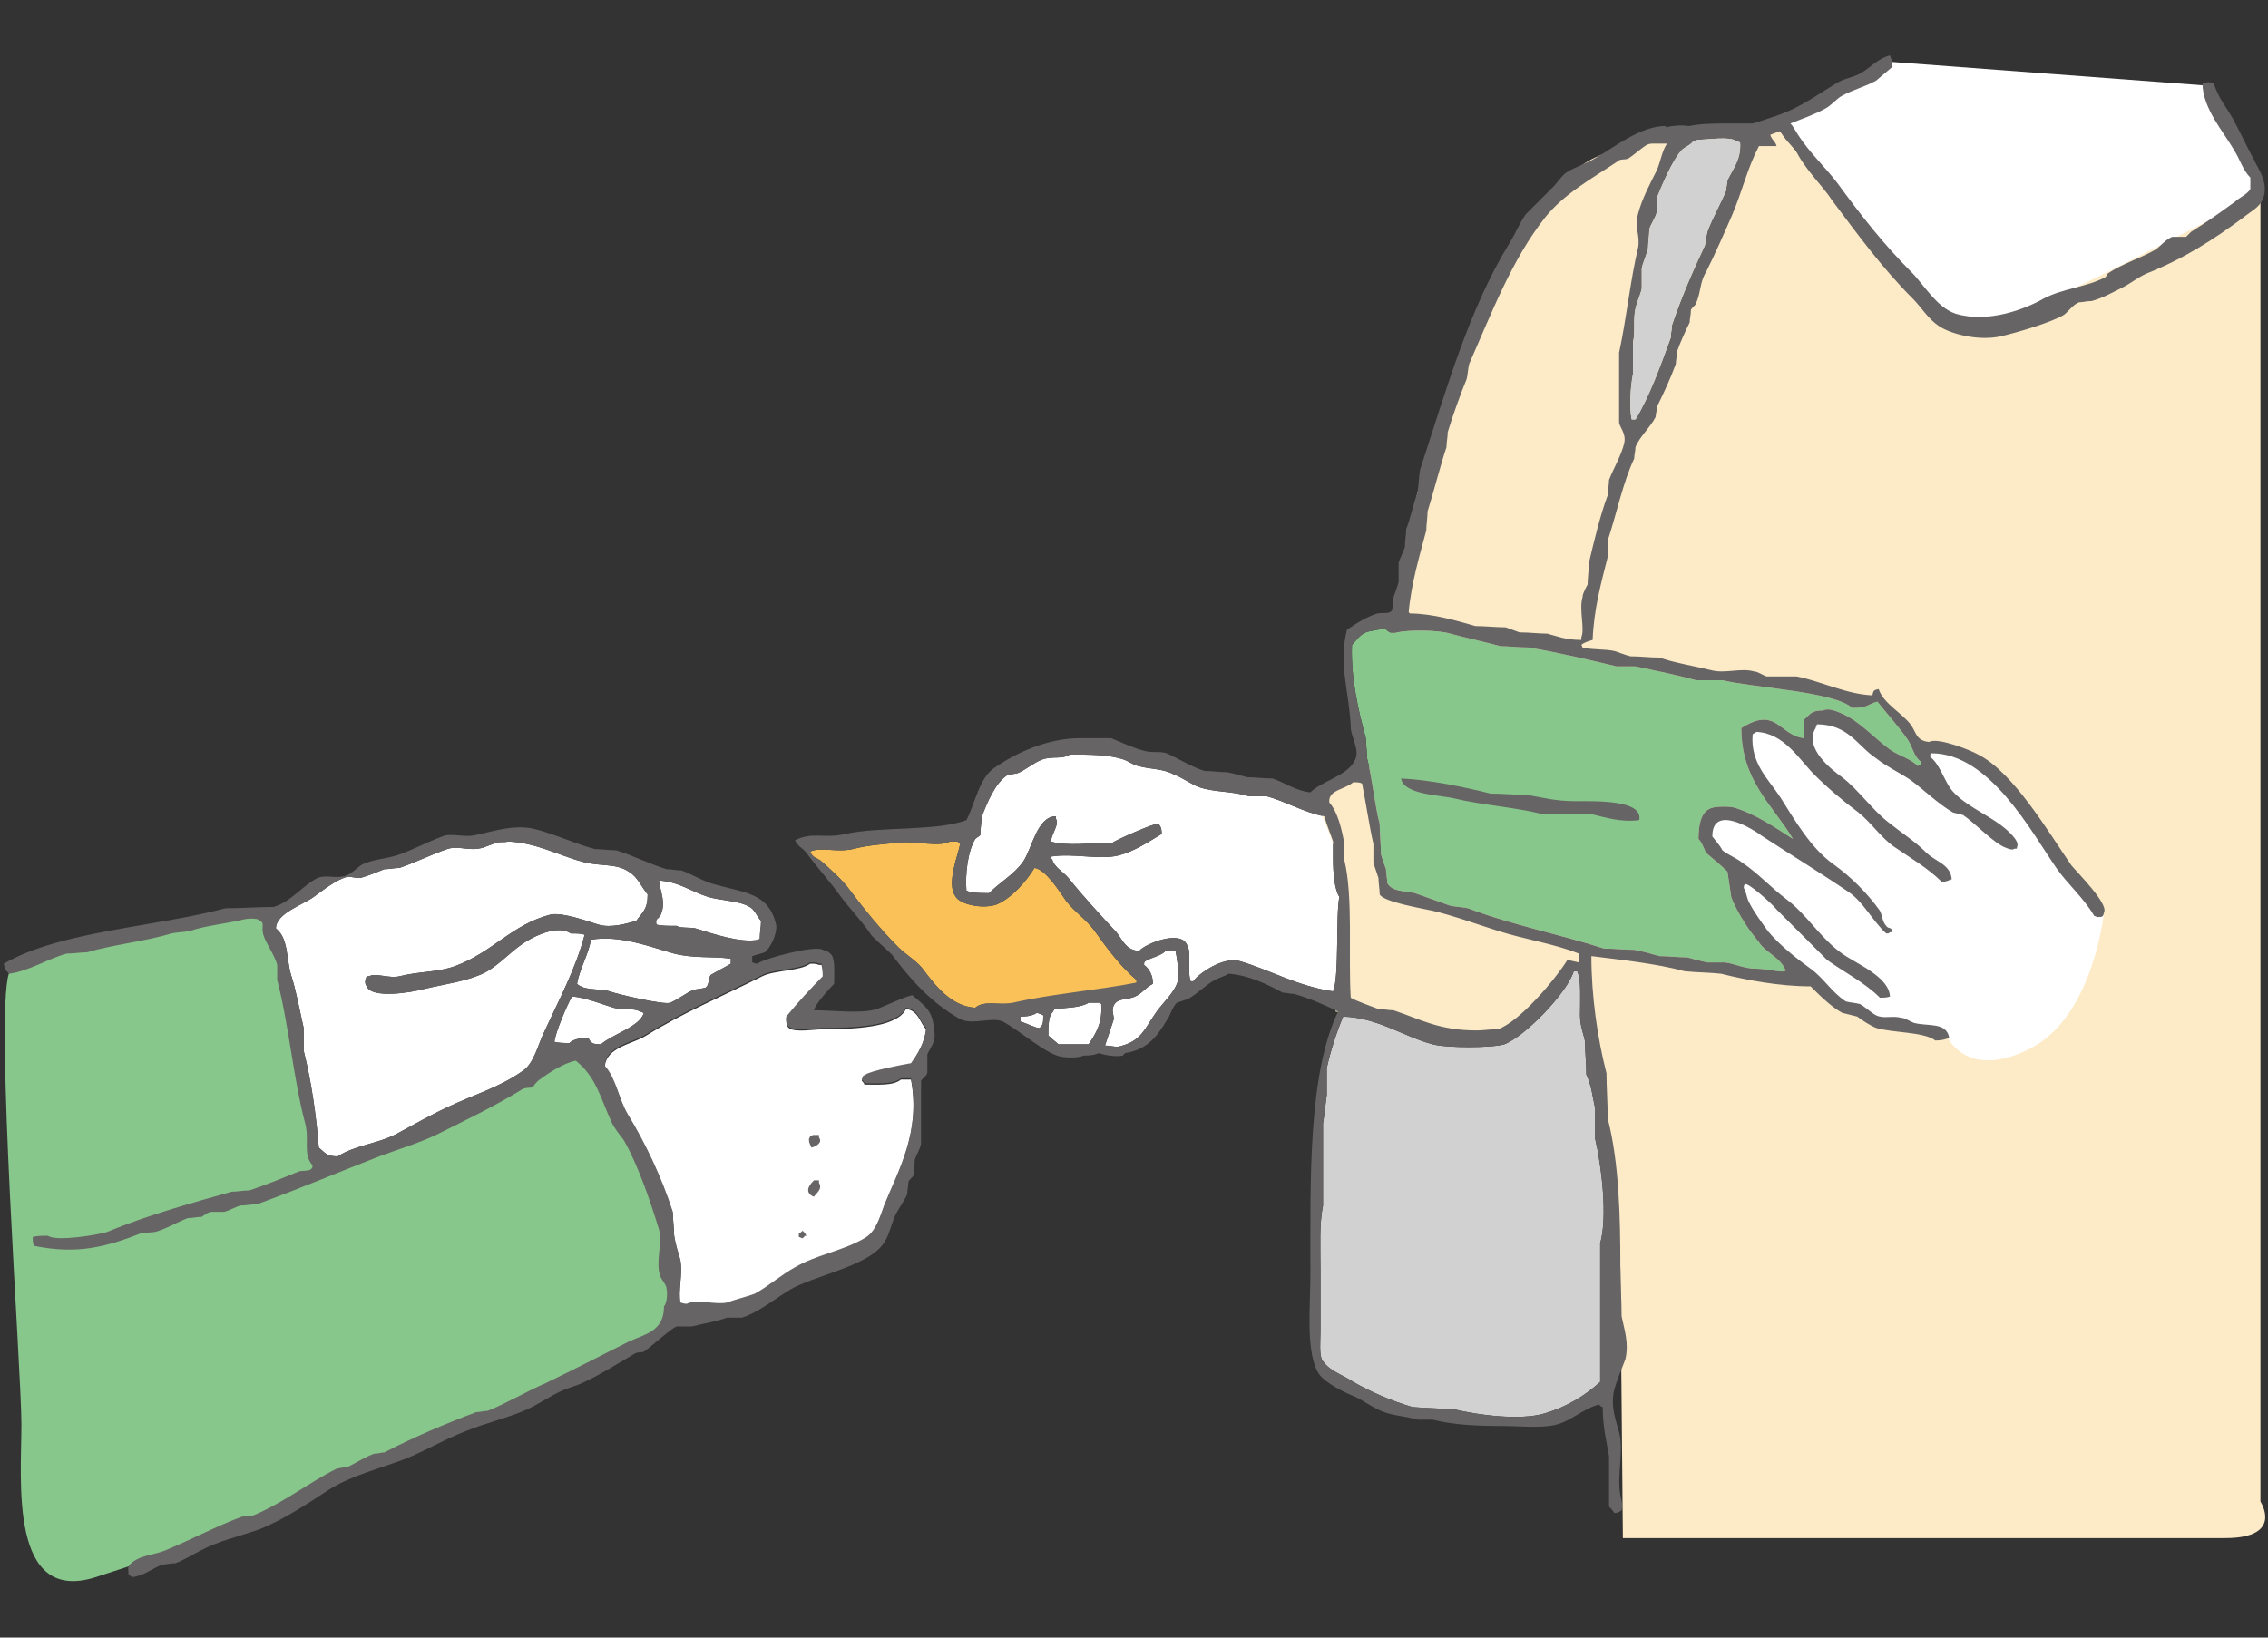 <?xml version="1.0" encoding="utf-8"?>
<!-- Generator: Adobe Illustrator 27.1.1, SVG Export Plug-In . SVG Version: 6.00 Build 0)  -->
<svg version="1.1" id="Layer_2_00000075140195132354161590000015250539118635063732_"
	 xmlns="http://www.w3.org/2000/svg" xmlns:xlink="http://www.w3.org/1999/xlink" x="0px" y="0px" viewBox="0 0 180 130"
	 style="enable-background:new 0 0 180 130;" xml:space="preserve">
<rect x="0" y="0" width="180" height="130" fill="#333333" stroke="none"/>
<style type="text/css">
	.st0{fill-rule:evenodd;clip-rule:evenodd;fill:#FFFFFF;}
	.st1{fill-rule:evenodd;clip-rule:evenodd;fill:#88C78C;}
	.st2{fill-rule:evenodd;clip-rule:evenodd;fill:#D1D1D1;}
	.st3{fill-rule:evenodd;clip-rule:evenodd;fill:#FDEBC8;}
	.st4{fill-rule:evenodd;clip-rule:evenodd;fill:#F9C158;}
	.st5{fill-rule:evenodd;clip-rule:evenodd;fill:#666464;}
</style>
<g id="contents">
	<g>
		<path class="st0" d="M149.9,4.9l25.3,1.9c0,0,3.6,6.6,3.8,7.3c0.2,0.7,1,0.6-0.2,1.6c-1.3,1-9,5.4-9.9,5.8s-6,3.8-9.7,4.2
			c-3.7,0.4-6.2-0.6-6.4-1.3c-0.2-0.6-11.4-14.6-11.4-14.6l7.4-3.9L149.9,4.9L149.9,4.9z"/>
		<g>
			<path class="st0" d="M52.4,72.7c0.5-1,0-1.9-0.1-2.8c1.6,0.1,2.6,0.9,3.9,1.3c1,0.3,2.5,0.3,3.3,0.8c0.4,0.2,0.6,0.8,0.9,1.1
				c0,0.5-0.1,0.9-0.1,1.4c0,0-0.1,0.1-0.1,0.1c-1.4,0.3-3.7-0.5-5-0.9c-0.4-0.1-1.2,0-1.5-0.2c-0.6,0-1.2,0-1.6-0.1
				C52,72.9,52.2,73,52.4,72.7L52.4,72.7z"/>
			<path class="st0" d="M58,76.1v0.4c-0.5,0.3-1.1,0.6-1.6,0.9c-0.2,0.3-0.1,0.8-0.4,1c-0.3,0.1-0.7,0.1-1,0.2
				c-0.5,0.2-1.3,0.8-1.8,1c-0.5,0.2-4.3-0.7-4.8-0.9c-0.6-0.2-1.8-0.1-2.3-0.4c-0.2-0.1-0.2-0.1-0.3-0.2c0.2-1.2,0.9-2.3,1.1-3.5
				c2.3-0.4,4.8,0.6,6.6,1.1C55.1,76.1,56.4,75.9,58,76.1z"/>
			<path class="st0" d="M41.5,85c-1.8,1.3-3.9,1.9-6,2.9c-1.3,0.6-2.7,1.4-4,2.1c-1.5,0.8-3.3,0.9-4.7,1.8c-0.9,0-1-0.3-1.5-0.7
				c-0.2-2.6-0.6-5.3-1.2-7.7v-1.8c-0.3-1.3-0.6-3-1-4.2c-0.4-1.4-0.2-2.9-1.2-3.7c0-1.2,2.2-1.9,3-2.5c0.7-0.5,1.8-1.4,2.7-1.6
				c0.3,0,0.6,0.1,1,0.1c0.7-0.2,1.4-0.5,1.9-0.7c0.4,0,0.8-0.1,1.2-0.1c1.2-0.4,2.6-1.1,3.8-1.5c0.9-0.3,1.7,0.2,2.8-0.1
				c0.3-0.1,0.8-0.3,1.1-0.4c0.3-0.1,0.7,0,0.9-0.1c2.3,0.1,4,1.1,5.9,1.6c1.3,0.4,2.7,0.1,3.7,0.8c0.7,0.4,1,1.2,1.5,1.8
				c0,1.2-0.4,1.4-0.9,2.1c-0.7,0.2-2,0.6-3,0.3c-0.7-0.2-2.8-1-3.8-0.8c-3.1,0.8-4.6,3-7.6,4.1c-1.4,0.5-2.8,0.4-4.4,0.8
				c-0.8,0.2-1.9-0.3-2.4,0h-0.2c-0.1,0.3-0.2,0.5,0,0.8c0.4,1,3.5,0.5,4.6,0.2c1.7-0.4,3.4-0.6,4.8-1.3c1.3-0.7,2.2-1.9,3.5-2.6
				c0.5-0.3,2.3-1.2,3.3-0.5c0.4,0,0.8,0,1.1,0.1c-0.7,2.7-2.1,5.3-3.2,7.7C42.7,82.9,42.4,84.4,41.5,85L41.5,85z"/>
			<path class="st0" d="M46.7,82.4c-0.7,0-1.2,0.1-1.5,0.4c-0.4,0-0.9,0-1.2-0.1c0.1-0.8,1-2.9,1.4-3.6c1.1,0.1,2.3,0.6,3.3,0.9
				c0.7,0.2,1.6,0,2.1,0.3c0.1,0,0.2,0.1,0.3,0.1c-0.3,1.1-2.5,1.7-3.4,2.5C47,82.9,46.9,82.8,46.7,82.4L46.7,82.4z"/>
			<path class="st0" d="M72.3,84.5c-0.6,0.1-3.2,0.6-3.6,0.9c-0.1,0-0.1,0.1-0.2,0.1c0,0.1-0.1,0.2-0.1,0.3c0.1,0.1,0.2,0.2,0.2,0.3
				c1.1,0,2.3,0.1,2.9-0.4h0.8c0.8,4.2-1,7.3-2.1,10c-0.4,1.1-0.7,2.2-1.6,2.7c-1.7,1-3.8,1.3-5.5,2.3c-1.1,0.6-2.1,1.5-3.2,2.1
				c-0.5,0.2-1.7,0.5-2.2,0.7c-0.9,0.2-2.4-0.3-3.2,0.1c-0.3,0-0.4-0.1-0.5-0.1c-0.2-1,0.2-2.3,0-3.4c-0.2-0.7-0.4-1.3-0.5-2
				c0-0.6-0.1-1.2-0.1-1.8c-0.9-2.8-2.2-5.5-3.6-7.8c-0.7-1.2-0.9-2.8-1.8-3.8c0.1-1.6,2.2-1.8,3.3-2.5c2.9-1.8,6-3.1,9.2-4.7
				c1-0.5,3-0.4,3.8-1c0.3,0,0.5,0,0.7,0.1h0.2c0.1,0.3,0.1,0.6,0.1,1c-1,1-2,2.1-2.9,3.2c0,0.4,0,0.6,0.2,0.8
				c0.5,0.4,2,0.1,2.9,0.1c2.1,0,5.7-0.1,6.4-1.6c1,0.1,1.1,1.1,1.6,1.6C73.4,82.8,72.8,83.7,72.3,84.5L72.3,84.5z"/>
			<path class="st0" d="M82.5,81.6c-0.1,0.1-1.1-0.4-1.5-0.5v-0.4c0.6,0,1-0.1,1.3-0.3c0.3,0.1,0.3,0.1,0.5,0.2
				C82.8,81.1,82.8,81.4,82.5,81.6L82.5,81.6z"/>
			<path class="st0" d="M86.4,82.9c-0.8,0-1.4,0-2.4,0c-0.2-0.2-0.5-0.4-0.8-0.7c0-0.6,0-1.5,0.3-1.8c0.1-0.1,0.1-0.2,0.2-0.3
				c0.9-0.1,2.1-0.1,2.7-0.5h0.9c0,0,0.1,0.1,0.1,0.1C87.5,81.2,87,82,86.4,82.9L86.4,82.9z"/>
			<path class="st0" d="M93.5,77.8c-0.2,0.9-1.2,1.8-1.7,2.5c-1,1.4-1.2,2.4-3.1,2.8c-0.3,0-0.6-0.1-1-0.1c0.2-0.6,0.6-1.8,0.7-2.1
				c0-0.3-0.2-0.7,0-1.1c0.3-0.6,1.1-0.4,1.7-0.7c0.5-0.2,0.8-0.7,1.4-1c0-0.7-0.3-1.2-0.7-1.5c0-0.2,0-0.2,0.1-0.3
				c0.5-0.3,1.2-0.4,1.6-0.8h0.8C93.4,76,93.6,77.2,93.5,77.8L93.5,77.8z"/>
			<path class="st0" d="M105.8,78.7c-2.8-0.4-5-1.7-7.4-2.4c-1.3-0.4-3.3,1-3.7,1.6h-0.2c-0.3-0.8,0.1-2.3-0.3-2.9
				c-0.5-1.2-3.3-0.1-3.8,0.5c-1.1-0.1-1.3-0.9-1.8-1.5c-1.3-1.4-2.6-2.8-3.8-4.3c-0.4-0.5-1.1-0.8-1.3-1.5h-0.1v-0.2
				c1.8-0.3,3.9,0.3,5.4-0.1c1.2-0.3,2.4-1.1,3.4-1.7c0-0.4-0.1-0.7-0.3-0.8c-0.2-0.1-3.4,1.3-3.6,1.5c-1.5,0-3.7,0.3-4.9-0.1
				c0.1-0.7,0.7-1.4,0.4-1.8v-0.2c-1.5,0-1.9,2.6-2.6,3.6c-0.7,1-1.8,1.6-2.7,2.5c-0.7,0-1.4,0-1.8-0.2c-0.1-1.3,0.1-3.1,0.7-4.1
				c0.1-0.1,0.3-0.2,0.4-0.3c0-0.5,0.1-0.9,0.1-1.4c0.4-1.1,1.1-2.8,2.1-3.4l0.7-0.1c0.6-0.2,1.4-0.9,2-1.1c0.8-0.3,1.6,0,2.2-0.4
				c1.7,0,3.1,0,4.3,0.4c0.3,0.1,0.7,0.4,1.1,0.5c1.1,0.3,2,0.2,2.9,0.7c0.6,0.2,1.4,0.8,2,1c1.2,0.4,2.6,0.3,3.9,0.7h1.4
				c1.5,0.4,3,1.3,4.6,1.6c0.2,0.7,0.5,1.4,0.7,2v1.4c0,1,0.1,2.4,0.5,3C106,72.6,106.3,77.6,105.8,78.7L105.8,78.7z"/>
		</g>
		<path class="st1" d="M0.7,77.3c-1.1,3.4,1,31.4,1,35.8s-1,14.3,5.9,12.1s12.6-4.5,13.3-4.9c0.7-0.4,7.8-4.1,8.2-4.2
			s15.7-6.1,15.7-6.1s7.4-3.5,8-4.9s0.5-0.8,0.6-1.9c0.2-1.1,0.1-4.6-0.6-6.8s-6-12.5-6-12.5s0.5-0.9-0.6-0.5
			c-1,0.4-10.7,5.2-10.9,5.4c-0.2,0.2-9,4.1-9.3,3.8c-0.4-0.3-0.6-0.4-0.8-0.9c-0.1-0.5-2.9-16.5-2.9-16.5L21,72.4l-6,0.5L1.8,76.3
			L0.7,77.3L0.7,77.3z"/>
		<path class="st2" d="M126.6,88v2.4c0.5,2.1,1,6.2,0.4,8.3v11c-1.2,1.1-2.7,2-4.4,2.5c-2,0.6-5.4,0.1-7.1-0.3
			c-1.1-0.1-2.2-0.1-3.4-0.2c-1.7-0.5-3.3-1.2-4.7-2c-0.9-0.6-2-0.9-2.5-1.8c-0.2-0.5-0.1-1.5-0.1-2.2v-5c0-1.7-0.1-3.5,0.2-5v-6.5
			c0.1-0.6,0.2-1.6,0.3-2.3v-2.1c0.3-1.4,0.8-2.9,1.3-4.1c2.8,0.1,4.8,1.6,7.1,2.2c1.1,0.3,4.7,0.3,5.7,0c1.6-0.6,5-4.1,5.5-5.8h0.3
			v0.1c0.3,0.4,0.2,2.4,0.2,3.4c0,0.9,0.3,1.5,0.4,2.1c0,0.9,0.1,1.7,0.1,2.6C126.3,86.1,126.4,87.1,126.6,88L126.6,88z"/>
		<path class="st3" d="M179.4,15.4v103.8c0,0,1.9,2.9-2.8,2.9h-47.8l-0.2-21.4l-3.3-24.3c0,0-4.5,6.4-5.9,6.4c-1.3,0-10.4-2-10.4-2
			l-3-0.5c0,0,0.5-7.8,0.5-10.2s-2.4-7.1-2.4-7.1l4.5-1.7c0,0,2.8-17.9,3.9-22.2c1.2-4.3,5.7-15.5,7.3-18.6s4.2-6.8,6.8-8
			c2.6-1.2,7.6-2.3,9.2-2.3c1.6,0,5.3,0,5.3,0s12.5,15.8,15,15.9c2.5,0.1,14.9-6.4,14.9-6.4L179.4,15.4L179.4,15.4z"/>
		<path class="st0" d="M167,72.3c0,0-0.8,8.3-5.8,10.9c-5,2.6-6.6-0.8-6.6-0.8s-8.6-2.2-9.6-3.3c-1-1.1-5.7-4.8-6.3-6.4
			s-0.9-3-0.9-3.2c0.1-0.2-1.9-1.7-2.2-2.7c-0.3-1-0.7-1.6,0.5-2c1.2-0.4,3.2,0.6,4.7,1.4c1.5,0.7,3.7,2.4,3.7,2.4s-5.3-6.8-5.5-7.9
			s-0.5-1.9-0.3-2.3c0.2-0.5,1-1,2-0.5c1,0.5,2.8,1.7,2.8,1.7s-0.6-2.2,0.6-2.5c1.2-0.3,2.8,0.6,3.3,1c0.5,0.4,6.5,4.9,6.5,4.9
			s-1.7-3.7-1.6-3.9c0.1-0.2,4,0.6,5.3,1.6C158.9,61.6,167,72.3,167,72.3L167,72.3z"/>
		<path class="st1" d="M128.3,52.9h1.5c1.4,0.3,3.4,0.7,4.8,1.1h2.1c2.5,0.6,8.9,0.9,10.3,2.2c1.3,0,1.2-0.3,2-0.5
			c0.8,1,1.7,2,2.4,3c0.4,0.6,0.5,1.4,1.1,1.8c-0.1,0.2,0,0.1-0.1,0.2c-0.1,0.1,0,0-0.2,0.1c-0.6-0.6-1.5-0.8-2.2-1.3
			c-1.1-0.8-2.1-1.9-3.3-2.6c-0.4-0.2-1.5-0.8-2-0.5c-1,0-1,0.3-1.5,0.7v1.5c-2-0.2-2.2-2.6-5-0.8c0,4.2,2.5,6.1,4.1,8.8
			c-1.4-0.9-3-2-4.7-2.5c-0.4-0.1-1.6-0.1-1.9,0.1c-0.7,0.3-0.9,1.3-0.9,2.4c0.3,0.3,0.4,0.7,0.6,1.1c0.6,0.5,1.2,1,1.7,1.5
			c0.1,0.7,0.2,1.3,0.3,2c0.2,0.6,0.7,1.5,1.1,2.1c0.3,0.5,0.7,1,1.1,1.5c0.5,0.8,1.7,1.2,2.1,2.2h0.1c-0.1,0.1,0,0-0.2,0.1
			c-0.3,0.1-1.4-0.2-2.2-0.2c-1,0-1.7-0.4-2.5-0.5h-1.4c-0.5-0.1-1.2-0.3-1.6-0.4c-0.7,0-1.5-0.1-2.2-0.1c-0.7-0.2-1.4-0.4-2-0.5
			c-0.8,0-1.6-0.1-2.4-0.1c-3.4-1.1-7.4-1.9-10.8-3.2c-0.5-0.1-0.9-0.1-1.4-0.2c-0.8-0.3-2-0.7-2.8-1c-0.9-0.2-1.8-0.1-2.2-0.8
			c0-0.4-0.1-0.7-0.1-1.1c-0.1-0.3-0.3-0.8-0.4-1.2c0-0.8-0.1-1.6-0.1-2.4c-0.4-1.5-0.6-3.7-1-5.2c0-0.5-0.1-1.1-0.1-1.6
			c-0.6-2.2-1.2-4.8-1.1-7.4c0.3-0.3,0.6-0.8,1.1-1c0.2-0.1,1.5-0.3,1.5-0.3c0.2,0.1,0.4,0.5,1,0.3c0.9-0.2,3.2-0.2,4.2,0.1
			c1.1,0.3,2.9,0.7,4,1c0.7,0,1.4,0.1,2.2,0.1C123.7,51.8,126.2,52.4,128.3,52.9L128.3,52.9z"/>
		<path class="st4" d="M77.4,80c-1.9-0.1-3.2-1.8-4.1-3c-0.5-0.7-1.4-1.2-2-1.8c-1.4-1.4-2.7-3-3.9-4.6c-0.4-0.6-1.7-1.8-2.3-2.3
			c-0.3-0.2-0.5-0.2-0.7-0.5c-0.1-0.1,0,0-0.1-0.2c0.9-0.4,2,0.1,3.4-0.2c1.1-0.3,2.5-0.4,3.6-0.5c1.2-0.2,3.2,0.4,4.1-0.1H76
			l0.2,0.2c-0.1,0.7-1.1,3.1-0.4,4.1c0.3,0.7,2.2,1.1,3.3,0.7c1.2-0.5,2.4-1.9,3-2.9c0.9,0.1,2,1.9,2.5,2.6c0.6,0.8,1.6,1.5,2.2,2.3
			c1,1.4,2.1,2.9,3.4,4v0.3c-3,0.6-6.8,0.9-9.8,1.6C79.2,79.8,78.1,79.4,77.4,80L77.4,80z"/>
		<g>
			<path class="st5" d="M125,63.6c-1.6,0-2.6-0.3-3.8-0.5c-1,0-2-0.1-2.9-0.1c-2-0.5-4.8-1.1-7.1-1.2c0.2,1.3,3.1,1.3,4.3,1.6
				c2.1,0.5,4.8,0.7,6.8,1.2h3.9c1.2,0.3,2.5,0.7,3.9,0.5C130.4,63.5,126.8,63.6,125,63.6z"/>
			<path class="st5" d="M72.4,79c-0.8,0.2-2,0.8-2.8,1.1c-1.3,0.4-3.4,0.1-5,0.1c0.1-0.5,1.3-1.8,1.6-2.1c0-0.8,0.1-1.8-0.2-2.3
				c-0.2-0.2-0.3-0.3-0.7-0.4c-0.6-0.4-4.7,0.7-5.2,1.1c-0.2,0-0.3-0.1-0.4-0.1v-0.5c0.3-0.1,0.7-0.2,1-0.3c0.4-0.3,1-1.4,0.9-2.2
				c-0.6-2.5-2.4-2.5-4.9-3.2c-0.8-0.2-1.8-0.8-2.6-1.1c-0.4,0-0.8-0.1-1.2-0.1c-1.3-0.4-2.7-1.1-4-1.5c-0.6,0-1.2-0.1-1.7-0.1
				c-1.5-0.4-3.2-1.2-4.8-1.6c-1.7-0.4-3.6,0.3-4.7,0.5c-0.9,0.2-1.9-0.2-2.6,0.1c-1.1,0.4-2.4,1.1-3.6,1.5c-1,0.3-1.8,0.3-2.7,0.7
				c-0.4,0.2-0.8,0.7-1.3,0.9c-0.8,0.3-1.6-0.1-2.3,0.2c-1.2,0.6-2.1,1.9-3.5,2.3c-1.3,0-2.5,0.1-3.8,0.1
				c-5.6,1.5-13.1,1.8-17.6,4.4c0.1,0.6,0.2,0.5,0.4,0.8c1.6-0.2,3.1-1.2,4.6-1.6c0.5,0,1.1-0.1,1.6-0.1c2-0.6,4.8-0.9,6.7-1.5
				c0.5-0.1,1-0.1,1.5-0.2c1.1-0.4,3-0.6,4.2-0.9c0.4-0.1,1-0.1,1.2,0c0.6,0.3,0.2,0.5,0.4,1.2c0.2,0.7,0.9,1.6,1.1,2.4v1.2
				c0.9,3.4,1.3,7.9,2.2,11.3c0.4,1.4-0.2,2.5,0.6,3.4c0,0.2,0,0.2-0.1,0.3c-0.2,0.2-0.7,0.1-1,0.2c-1.2,0.5-2.7,1.1-3.9,1.5
				c-0.5,0-0.9,0.1-1.4,0.1c-3.2,0.9-6.8,1.9-9.9,3.2c-0.6,0.2-4,0.8-4.7,0.3c-0.4,0-0.9,0-1.2,0.1c0,0.3,0,0.5,0.1,0.7
				c3.4,0.7,5.7,0.1,8.5-1l1.1-0.1c0.8-0.2,1.8-0.8,2.6-1.1c0.4,0,0.7-0.1,1.1-0.1c0.2-0.1,0.5-0.4,0.8-0.4h1
				c0.4-0.1,0.9-0.4,1.3-0.5c0.4,0,0.9-0.1,1.3-0.1c3.3-1.2,6.6-2.6,9.7-3.8c1.6-0.6,3-1,4.5-1.7c2.2-1.1,4.7-2.3,6.8-3.6
				c0.3-0.2,0.6-0.1,0.9-0.2c0.1-0.2,0.3-0.4,0.4-0.5c0.8-0.6,2-1.4,3-1.6c1.6,1.3,1.9,2.8,2.8,4.8c0.2,0.5,0.7,1.1,1,1.5
				c1.1,1.9,2.1,4.8,2.8,7.1c0.3,1.1-0.3,2.6,0.1,3.7c0.1,0.3,0.5,0.7,0.5,1c0.1,0.5,0,1.2-0.2,1.4c0,2-1.5,2.2-2.8,2.8
				c-2.2,1.1-4.3,2.2-6.6,3.3c-1.4,0.6-3.1,1.6-4.6,2.2c-0.3,0-0.6,0.1-0.9,0.1c-2.4,0.9-5,2-7.3,3.2c-0.2,0-0.5,0.1-0.8,0.1
				c-0.6,0.2-1.4,0.7-2,1c-0.3,0.1-0.6,0.1-1,0.2c-2.2,1.1-4.2,2.7-6.6,3.7c-0.3,0-0.6,0.1-0.9,0.1c-1.9,0.7-4,1.8-5.9,2.6
				c-1.1,0.5-2.2,0.4-3,1.2c-0.2,0.3-0.1,0.3-0.1,0.8c0.1,0.1,0.2,0.1,0.3,0.2c0.9-0.1,1.6-0.7,2.4-1c0.3,0,0.6-0.1,1-0.1
				c0.6-0.2,1.4-0.7,2-1c1.5-0.8,3-1.1,4.7-1.7c2-0.8,3.9-2.1,5.6-3.2c1.8-1.1,3.9-1.6,6-2.4c1.5-0.6,3.2-1.6,4.8-2.2
				c1.7-0.7,3.2-1,4.8-1.7c0.9-0.4,1.9-1.1,2.8-1.5c0.7-0.3,1.2-0.4,1.8-0.7c1.3-0.6,2.7-1.5,3.9-2.2c0.3-0.2,0.5-0.1,0.8-0.2
				c0.6-0.4,2.1-1.8,2.6-2h1.2c0.8-0.2,2-0.4,2.8-0.7h1.2c1.8-0.6,3.2-2.1,4.8-2.7c1.9-0.8,4.8-1.5,6.1-2.8c0.7-0.7,0.8-1.5,1.2-2.5
				c0.2-0.5,0.8-1.3,1-1.8c0-0.3,0.1-0.7,0.1-1c0.1-0.2,0.4-0.4,0.4-0.5c0-0.4,0.1-0.8,0.1-1.2c0.1-0.4,0.4-0.8,0.5-1.3v-5
				c0.1-0.2,0.5-0.4,0.5-0.7v-1.4c0.2-0.5,0.8-1.1,0.5-2C74.1,80.2,73.2,79.7,72.4,79L72.4,79z M52.4,72.7c0.5-1,0-1.9-0.1-2.8
				c1.6,0.1,2.6,0.9,3.9,1.3c1,0.3,2.5,0.3,3.3,0.8c0.4,0.2,0.6,0.8,0.9,1.1c0,0.5-0.1,0.9-0.1,1.4c0,0-0.1,0.1-0.1,0.1
				c-1.4,0.3-3.7-0.5-5-0.9c-0.4-0.1-1.2,0-1.5-0.2c-0.6,0-1.2,0-1.6-0.1C52,72.9,52.2,73,52.4,72.7L52.4,72.7z M58,76.1v0.4
				c-0.5,0.3-1.1,0.6-1.6,0.9c-0.2,0.3-0.1,0.8-0.4,1c-0.3,0.1-0.7,0.1-1,0.2c-0.5,0.2-1.3,0.8-1.8,1c-0.5,0.2-4.3-0.7-4.8-0.9
				c-0.6-0.2-1.8-0.1-2.3-0.4c-0.2-0.1-0.2-0.1-0.3-0.2c0.2-1.2,0.9-2.3,1.1-3.5c2.3-0.4,4.8,0.6,6.6,1.1
				C55.1,76.1,56.4,75.9,58,76.1z M41.5,85c-1.8,1.3-3.9,1.9-6,2.9c-1.3,0.6-2.7,1.4-4,2.1c-1.5,0.8-3.3,0.9-4.7,1.8
				c-0.9,0-1-0.3-1.5-0.7c-0.2-2.6-0.6-5.3-1.2-7.7v-1.8c-0.3-1.3-0.6-3-1-4.2c-0.4-1.4-0.2-2.9-1.2-3.7c0-1.2,2.2-1.9,3-2.5
				c0.7-0.5,1.8-1.4,2.7-1.6c0.3,0,0.6,0.1,1,0.1c0.7-0.2,1.4-0.5,1.9-0.7c0.4,0,0.8-0.1,1.2-0.1c1.2-0.4,2.6-1.1,3.8-1.5
				c0.9-0.3,1.7,0.2,2.8-0.1c0.3-0.1,0.8-0.3,1.1-0.4c0.3-0.1,0.7,0,0.9-0.1c2.3,0.1,4,1.1,5.9,1.6c1.3,0.4,2.7,0.1,3.7,0.8
				c0.7,0.4,1,1.2,1.5,1.8c0,1.2-0.4,1.4-0.9,2.1c-0.7,0.2-2,0.6-3,0.3c-0.7-0.2-2.8-1-3.8-0.8c-3.1,0.8-4.6,3-7.6,4.1
				c-1.4,0.5-2.8,0.4-4.4,0.8c-0.8,0.2-1.9-0.3-2.4,0h-0.2c-0.1,0.3-0.2,0.5,0,0.8c0.4,1,3.5,0.5,4.6,0.2c1.7-0.4,3.4-0.6,4.8-1.3
				c1.3-0.7,2.2-1.9,3.5-2.6c0.5-0.3,2.3-1.2,3.3-0.5c0.4,0,0.8,0,1.1,0.1c-0.7,2.7-2.1,5.3-3.2,7.7C42.7,82.9,42.4,84.4,41.5,85
				L41.5,85z M46.7,82.4c-0.7,0-1.2,0.1-1.5,0.4c-0.4,0-0.9,0-1.2-0.1c0.1-0.8,1-2.9,1.4-3.6c1.1,0.1,2.3,0.6,3.3,0.9
				c0.7,0.2,1.6,0,2.1,0.3c0.1,0,0.2,0.1,0.3,0.1c-0.3,1.1-2.5,1.7-3.4,2.5C47,82.9,46.9,82.8,46.7,82.4L46.7,82.4z M72.3,84.4
				c-0.6,0.1-3.2,0.6-3.6,0.9c-0.1,0-0.1,0.1-0.2,0.1c0,0.1-0.1,0.2-0.1,0.3c0.1,0.1,0.2,0.2,0.2,0.3c1.1,0,2.3,0.1,2.9-0.4h0.8
				c0.8,4.2-1,7.3-2.1,10c-0.4,1.1-0.7,2.2-1.6,2.7c-1.7,1-3.8,1.3-5.5,2.3c-1.1,0.6-2.1,1.5-3.2,2.1c-0.5,0.2-1.7,0.5-2.2,0.7
				c-0.9,0.2-2.4-0.3-3.2,0.1c-0.3,0-0.4-0.1-0.5-0.1c-0.2-1,0.2-2.3,0-3.4c-0.2-0.7-0.4-1.3-0.5-2c0-0.6-0.1-1.2-0.1-1.8
				c-0.9-2.8-2.2-5.5-3.6-7.8c-0.7-1.2-0.9-2.8-1.8-3.8c0.1-1.6,2.2-1.8,3.3-2.5c2.9-1.8,6-3.1,9.2-4.7c1-0.5,3-0.4,3.8-1
				c0.3,0,0.5,0,0.7,0.1h0.2c0.1,0.3,0.1,0.6,0.1,1c-1,1-2,2.1-2.9,3.2c0,0.4,0,0.6,0.2,0.8c0.5,0.4,2,0.1,2.9,0.1
				c2.1,0,5.7-0.1,6.4-1.6c1,0.1,1.1,1.1,1.6,1.6C73.4,82.8,72.8,83.7,72.3,84.4L72.3,84.4z"/>
			<path class="st5" d="M65,90.3v-0.2h-0.5c-0.1,0.1,0,0-0.2,0.1c-0.1,0.2,0,0.1-0.1,0.2c0,0.4,0.1,0.4,0.2,0.7
				C64.8,91,65.3,90.7,65,90.3z"/>
			<path class="st5" d="M65,93.7h-0.4c-0.2,0.2-0.8,0.8-0.2,1.2c0.1,0.1,0,0,0.2,0.1c0.2-0.3,0.7-0.6,0.4-1.1V93.7z"/>
			<path class="st5" d="M63.7,97.7c-0.1,0.1-0.2,0.2-0.3,0.2v0.3c0.1,0,0.2,0.1,0.3,0.1c0.1-0.1,0.1-0.1,0.2-0.2H64
				C63.9,97.9,63.9,97.9,63.7,97.7L63.7,97.7z"/>
		</g>
		<path class="st5" d="M178.9,12.7c-0.6-1.1-1.1-2.2-1.7-3.3c-0.5-0.9-1.2-1.7-1.5-2.8c-0.4-0.1-0.4-0.1-0.9,0c0,2,1.7,3.9,2.5,5.3
			c0.5,0.8,0.7,1.6,1.3,2.2V15c-0.2,0.4-0.9,0.7-1.2,1c-1.1,0.8-2.2,1.6-3.5,2.4c-0.1,0.1-0.3,0.3-0.4,0.4h-1.1
			c-0.5,0.2-0.9,0.7-1.3,1c-1.2,0.7-2.6,1.1-3.8,1.9c-0.1,0.1-0.1,0.2-0.2,0.3c-1.5,0.8-3.4,0.9-4.9,1.7c-1.4,0.8-4.4,2-7,1.2
			c-1.5-0.5-2.5-2.3-3.5-3.3c-2.2-2.2-4-4.5-5.9-7.1c-1-1.3-2.2-2.4-3.1-3.8c-0.2-0.3-0.4-0.7-0.6-0.9c1-0.4,1.9-0.7,2.8-1.2
			c0.4-0.2,0.9-0.8,1.3-1c0.9-0.5,1.8-0.7,2.7-1.2l1.3-1.1c0-0.5-0.1-0.6-0.2-0.9c-0.9,0.2-1.6,1-2.3,1.4c-0.7,0.4-1.4,0.4-2.1,0.9
			c-1,0.6-2,1.3-3,1.8c-0.9,0.5-2.5,1-3.5,1.3h-1.6c-1.3,0-2.5,0-3.4,0.2c0,0,0,0-0.1,0c-0.7-0.1-1.3,0-1.8,0.1V10
			c-2,0-4.1,1.7-5.5,2.5c-0.8,0.5-1.6,0.7-2.4,1.2c-0.4,0.3-0.7,0.8-1,1.1c-0.7,0.7-1.4,1.4-2.2,2.2c-0.5,0.7-0.8,1.5-1.3,2.3
			c-3.2,5.2-5,11.6-7.1,18c-0.1,0.6-0.1,1.2-0.2,1.8c-0.3,0.8-0.6,2.2-0.9,2.9c0,0.5-0.1,0.9-0.1,1.4c-0.1,0.4-0.4,0.9-0.5,1.3v1.5
			c-0.1,0.4-0.3,0.9-0.4,1.2c0,0.3-0.1,0.7-0.1,1c-0.2,0.4-0.7,0.2-1.2,0.3c-0.9,0.3-1.7,0.8-2.4,1.3c-0.7,2.7,0.2,5,0.3,7.7
			c0,0.8,0.8,1.9,0.3,2.7c-0.6,1.2-2.6,1.6-3.5,2.5c-1.1-0.1-2.1-0.8-3-1.1c-0.7,0-1.3-0.1-2-0.1c-0.4-0.1-1.1-0.3-1.6-0.4
			c-0.6,0-1.2-0.1-1.8-0.1c-1-0.3-2.1-1-3-1.4c-0.6-0.2-1.1,0-1.8-0.2c-0.8-0.2-1.9-0.7-2.6-1h-2.5c-2.6,0-5.1,1.2-6.7,2.3
			c-1.3,0.8-1.6,2.9-2.3,4.2c-2.3,0.9-6.9,0.5-9.6,1.1c-1.7,0.4-2.6-0.2-4,0.5c0.2,0.5,0.6,0.6,0.9,1c0.8,1.1,1.8,2.2,2.6,3.3
			c0.8,1.1,1.8,2.1,2.6,3.3c0.5,0.5,1.1,1,1.6,1.5c1.5,2,3.1,3.8,5.4,5.1c1,0.5,2.5-0.2,3.4,0.2c1.3,0.7,3.1,2.3,4.3,2.7
			c0.5,0.2,1.7,0.2,2.1,0c0.7,0,1-0.1,1.2-0.2c0.6,0.2,1.4,0.3,1.9,0.2l0.2-0.2c1.8-0.3,2.5-1.3,3.3-2.6c0.3-0.4,0.4-1,0.8-1.4
			c0.3-0.1,0.6-0.2,0.9-0.3c0.7-0.4,1.4-1.1,2.1-1.5c0.4-0.2,0.8-0.3,1.1-0.5c1.6,0.1,3.2,0.9,4.3,1.5c0.3,0,0.6,0.1,0.9,0.1
			c1.1,0.3,2.5,0.9,3.5,1.4c-2.4,5-2.2,13.4-2.2,20.8c0,2.6-0.4,6.4,0.7,8c0.5,0.7,2.1,1.5,2.9,1.8c0.6,0.3,1.3,0.8,2,1.1
			c0.9,0.4,1.9,0.4,2.9,0.7h1.2c1.6,0.4,3.4,0.5,5.4,0.5c1.4,0,3.2,0.2,4.4-0.1c1.2-0.3,2.2-1.3,3.4-1.6c0.1,0.1,0.2,0.2,0.3,0.2
			c0,1.6,0.3,2.7,0.5,3.9v4c0.2,0.2,0.3,0.3,0.4,0.5c0.4,0,0.4-0.1,0.6-0.2c0.1-0.5,0-0.7-0.1-1.2c-0.3-1.6,0.3-3.5-0.1-5
			c-0.2-0.8-0.7-2-0.4-3.3c0.2-0.8,0.6-1.7,0.9-2.5c0.3-1.3-0.1-2.4-0.3-3.4c0-1.3-0.1-2.6-0.1-3.9c0-4-0.1-8.3-1-11.8
			c0-1.2-0.1-2.4-0.1-3.6c-0.7-2.7-1.2-6.1-1.2-9.3c2.4,0.3,5.2,0.6,7.4,1.2c1,0.1,2,0.1,2.9,0.2c2,0.5,4.6,1,7.1,1
			c0.7,0.7,1.6,1.6,2.5,2.1c0.4,0.1,0.8,0.2,1.2,0.3c0.4,0.3,1,0.7,1.5,0.9c1.3,0.4,3.8,0.3,4.7,1c0.5,0,0.8-0.1,1.1-0.2
			c-0.2-1.3-1.7-0.9-2.8-1.2c-0.3-0.1-0.7-0.4-1-0.4c-0.7-0.2-1.4,0.1-2-0.2c-0.4-0.2-0.9-0.7-1.3-0.9c-0.4-0.1-0.7-0.1-1.1-0.2
			c-1.1-0.7-1.8-1.9-2.8-2.6c-1.1-0.8-2.5-1.9-3.4-3c-0.5-0.7-1.1-1.5-1.5-2.3c-0.2-0.4-0.2-0.8-0.4-1.1c0-0.2,0-0.2,0.1-0.3
			c0.2-0.2,2.2,1.6,2.5,2c1.3,1.3,2.7,2.7,4,4c1.4,1,3,1.8,4.2,3c0.3,0,0.6,0,0.8-0.1c-0.1-1.6-2.7-2.6-3.8-3.4
			c-1.7-1.2-2.8-3.1-4.4-4.3c-1.2-0.9-2.3-2.1-3.5-2.9c-0.5-0.4-1.1-0.6-1.6-1c-0.2-0.4-0.5-0.7-0.8-1.1c0-2.6,3.2-0.6,4,0
			c2.3,1.5,4.6,2.9,6.8,4.4c1.2,0.8,1.9,2.3,3,3.3c0.2,0,0.2,0,0.3-0.1h0.2c-0.1-0.5-0.3-0.2-0.5-0.5c-0.3-0.3-0.3-0.8-0.5-1.2
			c-1-1.4-2.3-2.7-3.7-3.7c-1.8-1.3-3-3.4-4.2-5.3c-0.9-1.4-2.4-2.7-2.2-5c0.1-0.1,0.2-0.1,0.3-0.2c2.2,0.1,3.4,2.2,4.6,3.4
			c1.1,1.1,2.3,2.1,3.5,3c1,0.8,1.8,2,2.8,2.7c1.3,0.9,2.7,1.7,3.8,2.8c0.4,0,0.5-0.1,0.8-0.2c-0.1-1.2-1.3-1.4-2-2.1
			c-0.9-0.9-2-1.6-3-2.4c-1.3-1-2.4-2.6-3.7-3.6c-0.7-0.5-3.1-2.3-2.1-3.9c0-0.1,0.1-0.2,0.1-0.3c2.5,0,3.2,1.7,4.7,2.7
			c0.9,0.7,1.8,1.1,2.7,1.7c1.1,0.8,2.2,1.9,3.4,2.6l0.8,0.2c0.9,0.6,2.5,2.3,3.4,2.6c0.2,0.1,0.6,0.2,0.6,0.1
			c0.4-0.1,0.2,0.1,0.3-0.2c0.2-0.5-0.9-1.4-1.3-1.7c-1.2-0.9-3.1-1.7-4-2.9c-0.5-0.7-0.9-2-1.6-2.5v-0.2l0.1-0.1
			c4.6,0,7.9,6.2,9.9,9.1c0.9,1.3,2.2,2.4,3,3.8c0.2,0.1,0.1,0,0.2,0.1c0.5,0,0.5,0,0.6-0.4c0.3-0.7-2.1-3.1-2.6-3.7
			c-1.8-2.6-4.6-7.4-7.4-8.8c-0.5-0.3-3.2-1.4-3.9-1c-1-0.1-1-0.7-1.4-1.3c-0.7-1-2.2-1.7-2.6-2.9c-0.5,0.1-0.4,0.2-0.5,0.5
			c-2.1-0.1-4-1.1-6-1.5h-2.4c-0.3-0.1-0.7-0.4-1-0.4c-1-0.3-2.3,0.2-3.4-0.1c-1.2-0.3-3-0.6-4.1-1c-0.8,0-1.5-0.1-2.3-0.1
			c-0.4-0.1-0.9-0.3-1.2-0.4c-0.8-0.2-1.9-0.1-2.6-0.3c-0.1-0.2,0-0.1-0.1-0.2c0.2-0.2,0.6-0.3,0.9-0.4c0.1-2.5,0.7-4.6,1.2-6.6
			v-1.3c0.7-2.1,1.2-4.6,2.1-6.5c0-0.3,0.1-0.6,0.1-0.9c0.3-0.8,1.2-1.6,1.6-2.4c0-0.2,0.1-0.5,0.1-0.8c0.5-1,1.1-2.3,1.5-3.4
			c0-0.3,0.1-0.6,0.1-1c0.2-0.6,0.7-1.7,1-2.3c0-0.3,0.1-0.6,0.1-1c0.1-0.2,0.4-0.4,0.4-0.5c0.4-0.9,0.3-1.7,0.8-2.5
			c0.7-1.4,1.5-3.2,2.1-4.6c0.8-1.9,1.2-3.7,2.1-5.4h1.4c-0.1-0.4-0.4-0.5-0.5-0.9c0.3-0.1,0.5-0.2,0.8-0.3c0.2,0.5,1,1.3,1.2,1.5
			c0.7,1.5,2.2,2.9,2.9,4c2.1,2.8,4,5.4,6.4,7.8c0.7,0.7,1.2,1.6,2.1,2.2c0.9,0.6,3.1,1.2,4.9,0.8c1.3-0.3,4-1.1,5-1.7
			c0.4-0.3,0.7-0.8,1.2-1c0.3,0,0.6-0.1,1-0.1c0.8-0.2,1.7-0.7,2.5-1.1c0.6-0.3,1.2-0.8,1.9-1.1c3-1.2,5.3-2.7,7.6-4.4
			c0.6-0.5,1.3-0.8,1.6-1.5C180.1,14.5,179.2,13.4,178.9,12.7L178.9,12.7z M107.4,62.1c0.3,0,0.5,0,0.7,0.1c0.3,1.5,0.6,3.5,0.9,4.8
			v1.5c0.1,0.3,0.3,0.9,0.4,1.2c0,0.4,0.1,0.9,0.1,1.3c0.3,0.6,3.3,1.1,4.2,1.3c1.7,0.4,3.6,1.1,5.2,1.6c2.2,0.7,4.4,1,6.4,1.8v0.7
			c-0.4-0.1-0.5-0.1-0.9-0.2c-1,1.6-3.8,4.9-5.5,5.5c-0.6,0-1.2,0.1-1.7,0.1c-3,0-4.5-0.9-6.6-1.6c-0.4,0-0.8-0.1-1.2-0.1
			c-0.5-0.2-1.7-0.6-2.2-0.9c-0.2-3.3,0.2-8-0.5-10.9V67c-0.2-1.1-0.5-2.5-1.2-3.3C105.4,62.7,106.7,62.7,107.4,62.1z M77.4,80
			c-1.9-0.1-3.2-1.8-4.1-3c-0.5-0.7-1.4-1.2-2-1.8c-1.4-1.4-2.7-3-3.9-4.6c-0.4-0.6-1.7-1.8-2.3-2.3c-0.3-0.2-0.5-0.2-0.7-0.5
			c-0.1-0.1,0,0-0.1-0.2c0.9-0.4,2,0.1,3.4-0.2c1.1-0.3,2.5-0.4,3.6-0.5c1.2-0.2,3.2,0.4,4.1-0.1H76l0.2,0.2
			c-0.1,0.7-1.1,3.1-0.4,4.1c0.3,0.7,2.2,1.1,3.3,0.7c1.2-0.5,2.4-1.9,3-2.9c0.9,0.1,2,1.9,2.5,2.6c0.6,0.8,1.6,1.5,2.2,2.3
			c1,1.4,2.1,2.9,3.4,4V78c-3,0.6-6.8,0.9-9.8,1.6C79.2,79.8,78.1,79.4,77.4,80L77.4,80z M82.5,81.6c-0.1,0.1-1.1-0.4-1.5-0.5v-0.4
			c0.6,0,1-0.1,1.3-0.3c0.3,0.1,0.3,0.1,0.5,0.2C82.8,81.1,82.8,81.4,82.5,81.6L82.5,81.6z M86.4,82.9c-0.8,0-1.4,0-2.4,0
			c-0.2-0.2-0.5-0.4-0.8-0.7c0-0.6,0-1.5,0.3-1.8c0.1-0.1,0.1-0.2,0.2-0.3c0.9-0.1,2.1-0.1,2.7-0.5h0.9c0,0,0.1,0.1,0.1,0.1
			C87.5,81.2,87,82,86.4,82.9L86.4,82.9z M93.5,77.8c-0.2,0.9-1.2,1.8-1.7,2.5c-1,1.4-1.2,2.4-3.1,2.8c-0.3,0-0.6-0.1-1-0.1
			c0.2-0.6,0.6-1.8,0.7-2.1c0-0.3-0.2-0.7,0-1.1c0.3-0.6,1.1-0.4,1.7-0.7c0.5-0.2,0.8-0.7,1.4-1c0-0.7-0.3-1.2-0.7-1.5
			c0-0.2,0-0.2,0.1-0.3c0.5-0.3,1.2-0.4,1.6-0.8h0.8C93.4,76,93.6,77.2,93.5,77.8L93.5,77.8z M105.8,78.7c-2.8-0.4-5-1.7-7.4-2.4
			c-1.3-0.4-3.3,1-3.7,1.6h-0.2c-0.3-0.8,0.1-2.3-0.3-2.9c-0.5-1.2-3.3-0.1-3.8,0.5c-1.1-0.1-1.3-0.9-1.8-1.5
			c-1.3-1.4-2.6-2.8-3.8-4.3c-0.4-0.5-1.1-0.8-1.3-1.5h-0.1v-0.2c1.8-0.3,3.9,0.3,5.4-0.1c1.2-0.3,2.4-1.1,3.4-1.7
			c0-0.4-0.1-0.7-0.3-0.8c-0.2-0.1-3.4,1.3-3.6,1.5c-1.5,0-3.7,0.3-4.9-0.1c0.1-0.7,0.7-1.4,0.4-1.8v-0.2c-1.5,0-1.9,2.6-2.6,3.6
			c-0.7,1-1.8,1.6-2.7,2.5c-0.7,0-1.4,0-1.8-0.2c-0.1-1.3,0.1-3.1,0.7-4.1c0.1-0.1,0.3-0.2,0.4-0.3c0-0.5,0.1-0.9,0.1-1.4
			c0.4-1.1,1.1-2.8,2.1-3.4l0.7-0.1c0.6-0.2,1.4-0.9,2-1.1c0.8-0.3,1.6,0,2.2-0.4c1.7,0,3.1,0,4.3,0.4c0.3,0.1,0.7,0.4,1.1,0.5
			c1.1,0.3,2,0.2,2.9,0.7c0.6,0.2,1.4,0.8,2,1c1.2,0.4,2.6,0.3,3.9,0.7h1.4c1.5,0.4,3,1.3,4.6,1.6c0.2,0.7,0.5,1.4,0.7,2v1.4
			c0,1,0.1,2.4,0.5,3C106,72.6,106.3,77.6,105.8,78.7L105.8,78.7z M126.6,88v2.4c0.5,2.1,1,6.2,0.4,8.3v11c-1.2,1.1-2.7,2-4.4,2.5
			c-2,0.6-5.4,0.1-7.1-0.3c-1.1-0.1-2.2-0.1-3.4-0.2c-1.7-0.5-3.3-1.2-4.7-2c-0.9-0.6-2-0.9-2.5-1.8c-0.2-0.5-0.1-1.5-0.1-2.2v-5
			c0-1.7-0.1-3.5,0.2-5v-6.5c0.1-0.6,0.2-1.6,0.3-2.3v-2.1c0.3-1.4,0.8-2.9,1.3-4.1c2.8,0.1,4.8,1.6,7.1,2.2c1.1,0.3,4.7,0.3,5.7,0
			c1.6-0.6,5-4.1,5.5-5.8h0.3v0.1c0.3,0.4,0.2,2.4,0.2,3.4c0,0.9,0.3,1.5,0.4,2.1c0,0.9,0.1,1.7,0.1,2.6
			C126.3,86.1,126.4,87.1,126.6,88L126.6,88z M128.3,52.9h1.5c1.4,0.3,3.4,0.7,4.8,1.1h2.1c2.5,0.6,8.9,0.9,10.3,2.2
			c1.3,0,1.2-0.3,2-0.5c0.8,1,1.7,2,2.4,3c0.4,0.6,0.5,1.4,1.1,1.8c-0.1,0.2,0,0.1-0.1,0.2c-0.1,0.1,0,0-0.2,0.1
			c-0.6-0.6-1.5-0.8-2.2-1.3c-1.1-0.8-2.1-1.9-3.3-2.6c-0.4-0.2-1.5-0.8-2-0.5c-1,0-1,0.3-1.5,0.7v1.5c-2-0.2-2.2-2.6-5-0.8
			c0,4.2,2.5,6.1,4.1,8.8c-1.4-0.9-3-2-4.7-2.5c-0.4-0.1-1.6-0.1-1.9,0.1c-0.7,0.3-0.9,1.3-0.9,2.4c0.3,0.3,0.4,0.7,0.6,1.1
			c0.6,0.5,1.2,1,1.7,1.5c0.1,0.7,0.2,1.3,0.3,2c0.2,0.6,0.7,1.5,1.1,2.1c0.3,0.5,0.7,1,1.1,1.5c0.5,0.8,1.7,1.2,2.1,2.2h0.1
			c-0.1,0.1,0,0-0.2,0.1c-0.3,0.1-1.4-0.2-2.2-0.2c-1,0-1.7-0.4-2.5-0.5h-1.4c-0.5-0.1-1.2-0.3-1.6-0.4c-0.7,0-1.5-0.1-2.2-0.1
			c-0.7-0.2-1.4-0.4-2-0.5c-0.8,0-1.6-0.1-2.4-0.1c-3.4-1.1-7.4-1.9-10.8-3.2c-0.5-0.1-0.9-0.1-1.4-0.2c-0.8-0.3-2-0.7-2.8-1
			c-0.9-0.2-1.8-0.1-2.2-0.8c0-0.4-0.1-0.7-0.1-1.1c-0.1-0.3-0.3-0.8-0.4-1.2c0-0.8-0.1-1.6-0.1-2.4c-0.4-1.5-0.6-3.7-1-5.2
			c0-0.5-0.1-1.1-0.1-1.6c-0.6-2.2-1.2-4.8-1.1-7.4c0.3-0.3,0.6-0.8,1.1-1c0.2-0.1,1.5-0.3,1.5-0.3c0.2,0.1,0.4,0.5,1,0.3
			c0.9-0.2,3.2-0.2,4.2,0.1c1.1,0.3,2.9,0.7,4,1c0.7,0,1.4,0.1,2.2,0.1C123.7,51.8,126.2,52.4,128.3,52.9L128.3,52.9z M128.9,35.2
			c-0.2,0.9-0.9,2.1-1.2,2.9c0,0.4-0.1,0.8-0.1,1.2c-0.6,1.6-1.1,3.7-1.5,5.4c0,0.6-0.1,1.2-0.1,1.7c-0.1,0.2-0.4,0.7-0.4,1
			c-0.3,1,0.2,2.5-0.1,3.2v0.2c-1.3,0-1.9-0.3-2.7-0.5c-0.7,0-1.4-0.1-2.2-0.1c-0.3-0.1-0.8-0.3-1.1-0.4c-0.8,0-1.6-0.1-2.4-0.1
			c-1.4-0.4-3.4-1-5.2-1c0,0-0.1-0.1-0.1-0.1c0.2-2.3,0.9-4.6,1.4-6.5c0-0.5,0.1-1,0.1-1.5c0.5-1.6,1-3.6,1.5-5.1
			c0-0.4,0.1-0.8,0.1-1.2c0.4-1.3,1-3,1.5-4.2c0.1-0.4,0.1-0.8,0.2-1.2c1.8-4.1,3.4-8.3,6-11.6c1.5-1.9,3.7-3.1,5.8-4.5
			c0.2-0.2,0.5-0.1,0.8-0.2c0.5-0.3,1-0.8,1.5-1.1c0.2-0.1,0.4-0.1,0.5-0.1c0.3,0,0.6,0,1.1,0c-0.4,0.6-0.5,1.4-0.8,2.1
			c-0.5,1-1.2,2.3-1.5,3.5c-0.3,1.1,0.2,1.7,0,2.7c-0.6,2.5-0.9,5.5-1.5,8.3v5.5C128.5,33.9,129.1,34.4,128.9,35.2L128.9,35.2z
			 M137.1,14.3c0,0.2-0.1,0.5-0.1,0.8c-0.4,1-1.1,2.2-1.5,3.3c-0.1,0.4-0.1,0.7-0.2,1.1c-0.9,1.9-1.9,4.2-2.6,6.3
			c0,0.3-0.1,0.6-0.1,1c-0.8,2.2-1.7,4.7-2.8,6.5h-0.3c-0.2-0.9-0.1-2.6,0.1-3.6v-2.5c0.2-0.8,0-1.8,0.2-2.7
			c0.1-0.5,0.4-1.1,0.5-1.6v-1.6c0.1-0.5,0.4-1.1,0.5-1.6c0-0.5,0.1-1,0.1-1.5c0.1-0.4,0.5-0.9,0.6-1.4v-1.1c0.4-1,1.2-2.9,1.9-3.7
			c0.2-0.3,0.7-0.4,1-0.8c0.2,0,0.2,0,0.3-0.1c0.8,0,2.6-0.3,3.1,0.1c0.1,0,0.2,0.1,0.3,0.1C138.2,12.6,137.6,13.3,137.1,14.3
			L137.1,14.3z"/>
		<path class="st2" d="M137.1,14.3c0,0.2-0.1,0.5-0.1,0.8c-0.4,1-1.1,2.2-1.5,3.3c-0.1,0.4-0.1,0.7-0.2,1.1
			c-0.9,1.9-1.9,4.2-2.6,6.3c0,0.3-0.1,0.6-0.1,1c-0.8,2.2-1.7,4.7-2.8,6.5h-0.3c-0.2-0.9-0.1-2.6,0.1-3.6v-2.5
			c0.2-0.8,0-1.8,0.2-2.7c0.1-0.5,0.4-1.1,0.5-1.6v-1.6c0.1-0.5,0.4-1.1,0.5-1.6c0-0.5,0.1-1,0.1-1.5c0.1-0.4,0.5-0.9,0.6-1.4v-1.1
			c0.4-1,1.2-2.9,1.9-3.7c0.2-0.3,0.7-0.4,1-0.8c0.2,0,0.2,0,0.3-0.1c0.8,0,2.6-0.3,3.1,0.1c0.1,0,0.2,0.1,0.3,0.1
			C138.2,12.6,137.6,13.3,137.1,14.3L137.1,14.3z"/>
	</g>
</g>
</svg>
